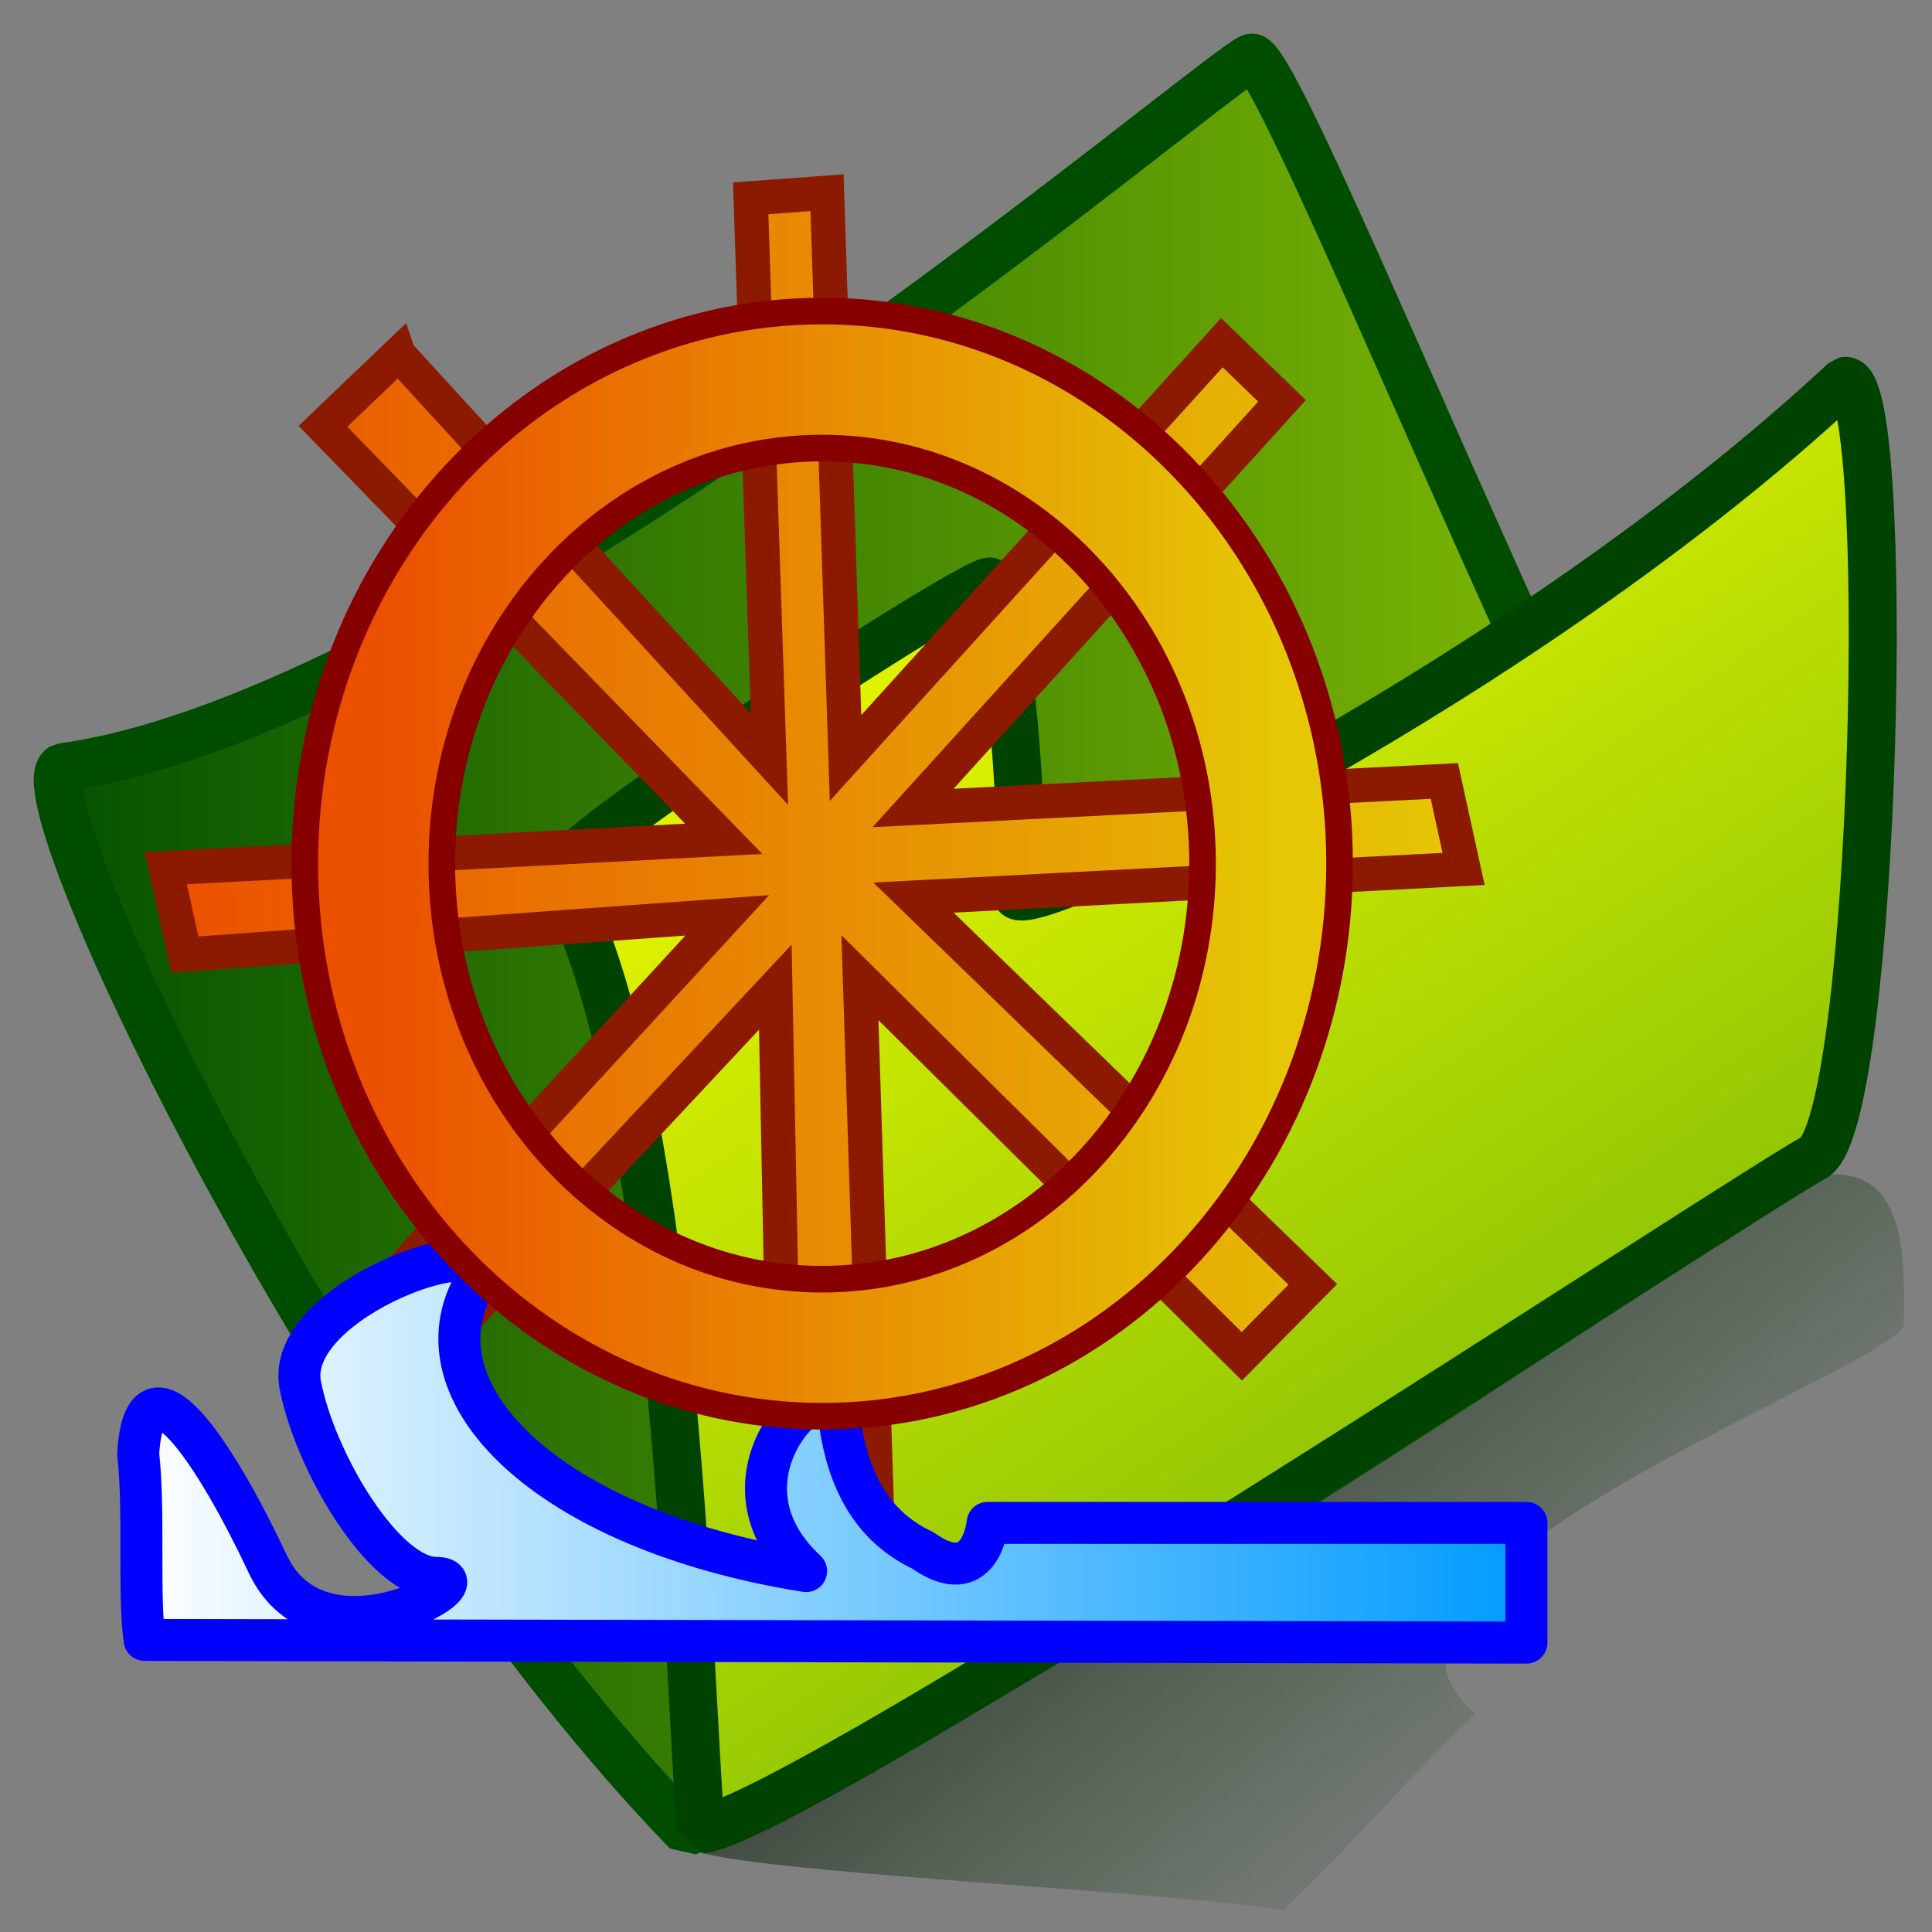 <?xml version="1.0" encoding="UTF-8" standalone="no"?>
<!-- Created with Sodipodi ("http://www.sodipodi.com/") -->
<svg
    xmlns:rdf="http://www.w3.org/1999/02/22-rdf-syntax-ns#"
    xmlns="http://www.w3.org/2000/svg"
    xmlns:cc="http://web.resource.org/cc/"
    xmlns:xlink="http://www.w3.org/1999/xlink"
    xmlns:dc="http://purl.org/dc/elements/1.1/"
    xmlns:svg="http://www.w3.org/2000/svg"
    xmlns:inkscape="http://www.inkscape.org/namespaces/inkscape"
    xmlns:sodipodi="http://sodipodi.sourceforge.net/DTD/sodipodi-0.dtd"
    xmlns:ns1="http://sozi.baierouge.fr"
    id="svg53"
    viewBox="0 0 437.5 437.5"
    version="1.0"
    y="0"
    x="0"
  >
  <rect x="0" y="0" width="437.5" height="437.5" fill="#808080" stroke="none"/>
  <defs
      id="defs55"
    >
    <linearGradient
        id="linearGradient627"
      >
      <stop
          id="stop628"
          style="stop-color:#eb4f00"
          offset="0"
      />
      <stop
          id="stop629"
          style="stop-color:#e5c705"
          offset="1"
      />
    </linearGradient
    >
    <linearGradient
        id="linearGradient841"
        y2=".562"
        y1=".188"
        x2=".788"
        x1=".294"
      >
      <stop
          id="stop839"
          style="stop-color:#000000;stop-opacity:.667"
          offset="0"
      />
      <stop
          id="stop840"
          style="stop-color:#003a00;stop-opacity:.118"
          offset="1"
      />
    </linearGradient
    >
    <linearGradient
        id="linearGradient882"
        y2=".766"
        y1="0.25"
        x2=".574"
        x1=".248"
      >
      <stop
          id="stop884"
          style="stop-color:#def200"
          offset="0"
      />
      <stop
          id="stop885"
          style="stop-color:#92c705"
          offset="1"
      />
    </linearGradient
    >
    <linearGradient
        id="linearGradient886"
        y2="-1.078e-9"
        y1="-1.078e-9"
        x1="-1.2699e-8"
      >
      <stop
          id="stop888"
          style="stop-color:#004f00"
          offset="0"
      />
      <stop
          id="stop889"
          style="stop-color:#92c705"
          offset="1"
      />
    </linearGradient
    >
    <linearGradient
        id="linearGradient626"
        y2="4.8538e-9"
        xlink:href="#linearGradient627"
        y1="4.8538e-9"
        x1="3.8485e-9"
    />
    <linearGradient
        id="linearGradient630"
        xlink:href="#linearGradient627"
    />
    <linearGradient
        id="linearGradient631"
        y2="-1.6997e-8"
        y1="-1.6997e-8"
        x1="-1.9486e-9"
      >
      <stop
          id="stop633"
          style="stop-color:#ffffff"
          offset="0"
      />
      <stop
          id="stop634"
          style="stop-color:#009aff"
          offset="1"
      />
    </linearGradient
    >
  </defs
  >
  <path
      id="path609"
      style="fill-rule:evenodd;fill:url(#linearGradient841)"
      d="m157.05 418.82c8.6 5.14 113.11 9.68 133.52 13.85 14.85-14.18 28.58-30.41 43.57-44.63-37.57-31.12 89.72-75.98 96.98-87.72 0-12.97 1.92-38.3-20.38-33.86-71.41 33.96-224.52 130.15-253.69 152.36z"
  />
  <path
      id="path164"
      style="stroke-linejoin:bevel;fill-rule:evenodd;stroke:#004d00;stroke-width:10.866;fill:url(#linearGradient886)"
      d="m14.051 173.74c92.409-12.57 262.64-158.98 269.42-160.72 8.05 0.421 91.39 215.79 124.84 249.84-29.27 18.04-194.36 130.3-252.7 151.96-78.509-80.95-151.91-235.01-141.56-241.08z"
  />
  <path
      id="path163"
      style="stroke-linejoin:bevel;fill-rule:evenodd;stroke:#004300;stroke-width:10.866;fill:url(#linearGradient882)"
      d="m158.67 414.31c-3.1-42.17-5.69-167.77-32.23-216.12-0.21-6.16 95.57-68.3 97.82-66.47 3.08 0.03 9.07 61.93 5.96 70.94 3.16 5.39 115.3-48.99 187.46-116.39 10.97-2.606 7.24 165.9-6.68 175.73-17.15 9.3-229.47 149.73-252.33 152.31z"
  />
  <path
      id="path624"
      style="fill-rule:evenodd;stroke:#8b1a00;stroke-width:7.762;fill:url(#linearGradient630)"
      d="m90.235 80.193l-17.1 16.341 90.745 93.416-126.35 6.65 4.321 19.57 122.84-8.89-87.162 94.74 13.884 11.55 84.158-90.03 2.42 122.94 20.69-1.47-3.95-123.61 86.47 85.73 16.08-16.28-90.43-87.59 124.58-6.49-4.36-19.92-120.32 6.12 83.56-92.197-13.62-13.177-85.22 94.054-4.19-128.01-17.29 1.271 4.24 126.99-83.995-91.707z"
  />
  <path
      id="path644"
      style="stroke-linejoin:round;fill-rule:evenodd;stroke:#0000ff;stroke-width:9.506;fill:url(#linearGradient631)"
      d="m345.66 344.86h-122.01s-1.46 15.59-14.68 6.23c-13.22-6.23-17.62-18.7-19.09-31.17s-30.84 14.03-7.34 35.85c-58.74-9.35-89.576-40.53-74.89-65.47 7.2-13.58-43.519 3.67-39.649 23.38 3.472 17.7 19.089 43.65 30.837 43.65 11.742 0-26.432 21.82-38.18-3.12-11.747-24.94-27.9-49.88-29.368-24.94 1.468 12.47 0 32.74 1.468 42.09l312.9 0.61v-27.11z"
  />
  <path
      id="path628"
      style="stroke:#870000;stroke-width:37.056;fill:none"
      d="m287.83 195.57c0 60.54-45.51 109.62-101.65 109.62s-101.65-49.08-101.65-109.62c0.001-60.55 45.51-109.62 101.65-109.62 56.14-0.004 101.65 49.07 101.65 109.62z"
  />
  <path
      id="path626"
      style="stroke:url(#linearGradient627);stroke-width:25;fill:none"
      d="m287.83 195.57c0 60.54-45.51 109.62-101.65 109.62s-101.65-49.08-101.65-109.62c0.001-60.55 45.51-109.62 101.65-109.62 56.14-0.004 101.65 49.07 101.65 109.62z"
  />
  <path
      id="path625"
      style="stroke:url(#linearGradient626);stroke-width:18.75;fill:none"
      d="m287.83 195.57c0 60.54-45.51 109.62-101.65 109.62s-101.65-49.08-101.65-109.62c0.001-60.55 45.51-109.62 101.65-109.62 56.14-0.004 101.65 49.07 101.65 109.62z"
  />
</svg
>
